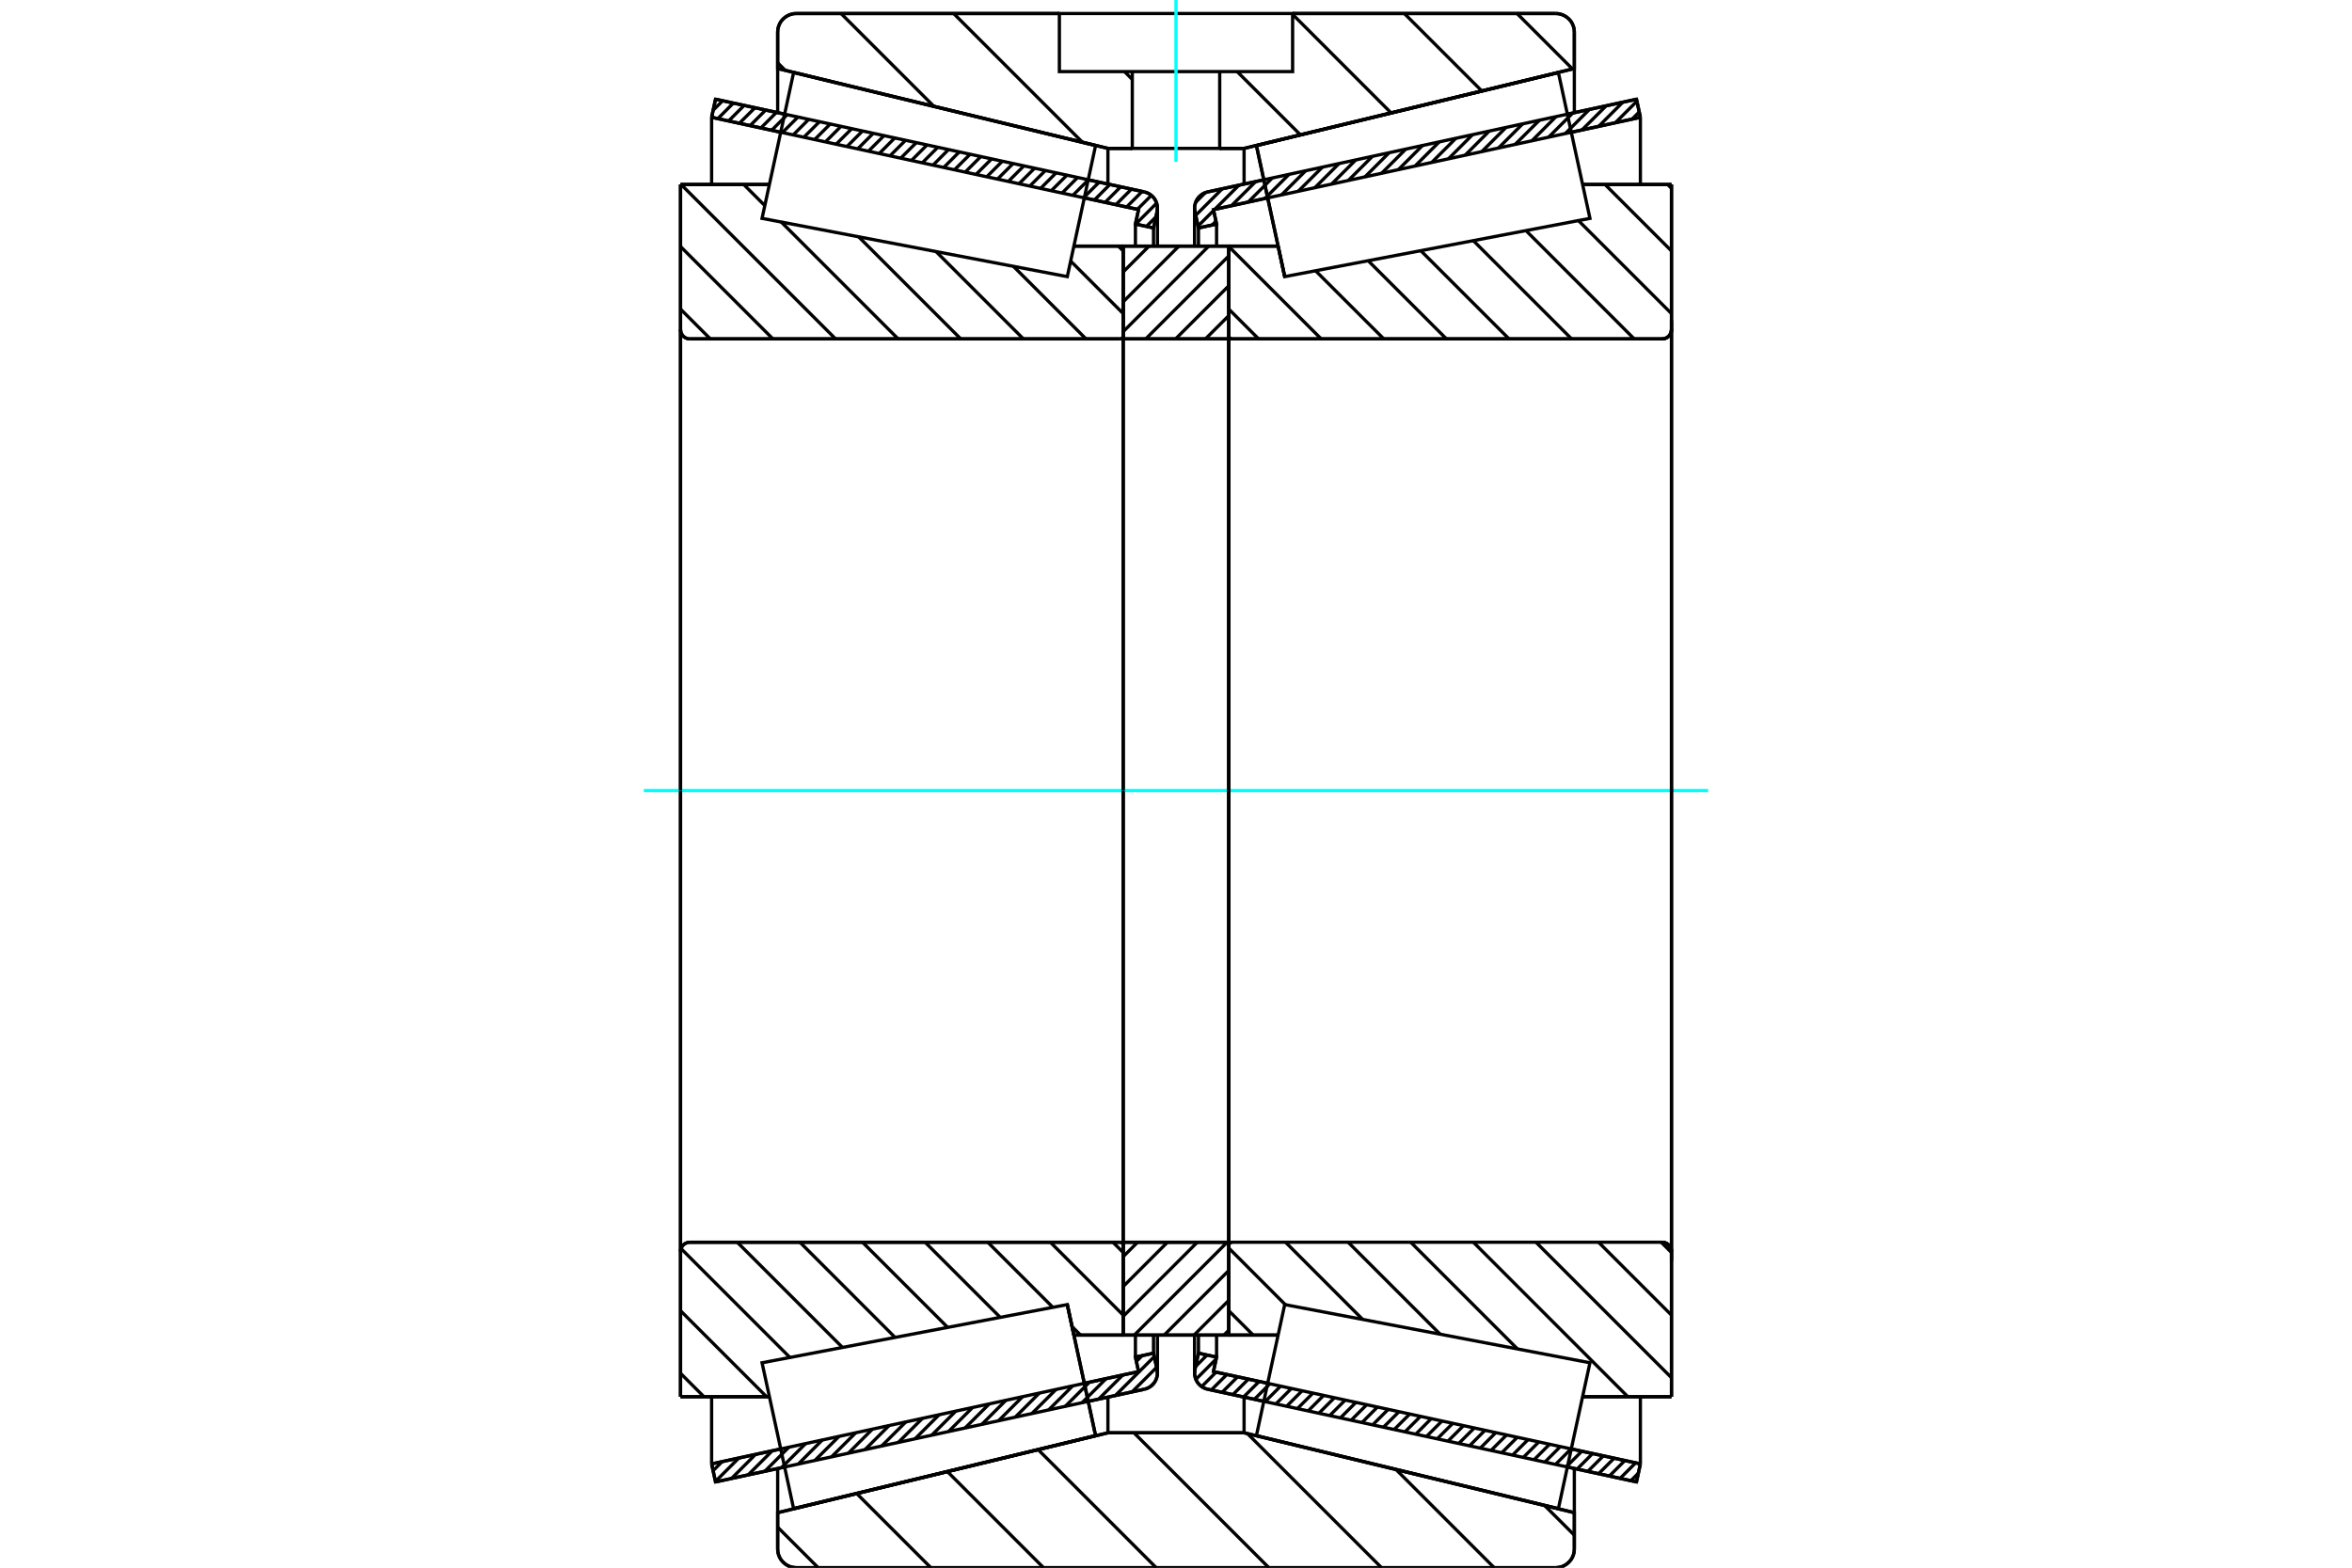 <?xml version="1.0" standalone="no"?>
<!DOCTYPE svg PUBLIC "-//W3C//DTD SVG 1.1//EN"
	"http://www.w3.org/Graphics/SVG/1.1/DTD/svg11.dtd">
<svg xmlns="http://www.w3.org/2000/svg" height="100%" width="100%" viewBox="0 0 36000 24000">
	<rect x="-1800" y="-1200" width="39600" height="26400" style="fill:#FFF"/>
	<g style="fill:none; fill-rule:evenodd" transform="matrix(1 0 0 1 0 0)">
		<g style="fill:none; stroke:#000; stroke-width:50; shape-rendering:geometricPrecision">
			<line x1="25048" y1="22687" x2="23991" y2="22459"/>
			<line x1="19344" y1="21454" x2="18485" y2="21268"/>
			<line x1="25108" y1="22411" x2="25048" y2="22687"/>
			<line x1="18573" y1="20998" x2="19404" y2="21177"/>
			<line x1="24051" y1="22182" x2="25108" y2="22411"/>
			<line x1="18621" y1="20776" x2="18573" y2="20998"/>
			<line x1="18344" y1="20716" x2="18621" y2="20776"/>
			<line x1="18290" y1="20965" x2="18344" y2="20716"/>
			<polyline points="18290,20965 18286,20992 18284,21019 18287,21058 18296,21095 18310,21131 18329,21164 18353,21194 18382,21220 18414,21241 18448,21257 18485,21268"/>
			<line x1="18485" y1="2938" x2="19344" y2="2753"/>
			<line x1="23991" y1="1748" x2="25048" y2="1519"/>
			<polyline points="18485,2938 18448,2949 18414,2965 18382,2987 18353,3013 18329,3043 18310,3076 18296,3112 18287,3149 18284,3187 18286,3214 18290,3241"/>
			<line x1="18344" y1="3490" x2="18290" y2="3241"/>
			<line x1="18621" y1="3430" x2="18344" y2="3490"/>
			<line x1="18573" y1="3209" x2="18621" y2="3430"/>
			<line x1="25108" y1="1796" x2="24051" y2="2025"/>
			<line x1="19404" y1="3029" x2="18573" y2="3209"/>
			<line x1="25048" y1="1519" x2="25108" y2="1796"/>
			<line x1="18344" y1="20438" x2="18344" y2="20716"/>
			<line x1="18344" y1="3490" x2="18344" y2="3769"/>
			<line x1="18621" y1="20438" x2="18621" y2="20776"/>
			<line x1="18621" y1="3430" x2="18621" y2="3769"/>
			<line x1="25108" y1="21382" x2="25108" y2="22411"/>
			<line x1="25108" y1="1796" x2="25108" y2="2824"/>
			<line x1="18284" y1="20438" x2="18284" y2="21019"/>
			<line x1="18284" y1="3187" x2="18284" y2="3768"/>
			<line x1="17515" y1="21268" x2="16656" y2="21454"/>
			<line x1="12009" y1="22459" x2="10952" y2="22687"/>
			<polyline points="17515,21268 17552,21257 17586,21241 17618,21220 17647,21194 17671,21164 17690,21131 17704,21095 17713,21058 17716,21019 17714,20992 17710,20965"/>
			<line x1="17656" y1="20716" x2="17710" y2="20965"/>
			<line x1="17379" y1="20776" x2="17656" y2="20716"/>
			<line x1="17427" y1="20998" x2="17379" y2="20776"/>
			<line x1="10892" y1="22411" x2="11949" y2="22182"/>
			<line x1="16596" y1="21177" x2="17427" y2="20998"/>
			<line x1="10952" y1="22687" x2="10892" y2="22411"/>
			<line x1="10952" y1="1519" x2="12009" y2="1748"/>
			<line x1="16656" y1="2753" x2="17515" y2="2938"/>
			<line x1="10892" y1="1796" x2="10952" y2="1519"/>
			<line x1="17427" y1="3209" x2="16596" y2="3029"/>
			<line x1="11949" y1="2025" x2="10892" y2="1796"/>
			<line x1="17379" y1="3430" x2="17427" y2="3209"/>
			<line x1="17656" y1="3490" x2="17379" y2="3430"/>
			<line x1="17710" y1="3241" x2="17656" y2="3490"/>
			<polyline points="17710,3241 17714,3214 17716,3187 17713,3149 17704,3112 17690,3076 17671,3043 17647,3013 17618,2987 17586,2965 17552,2949 17515,2938"/>
			<line x1="17379" y1="3769" x2="17379" y2="3430"/>
			<line x1="17379" y1="20776" x2="17379" y2="20438"/>
			<line x1="10892" y1="2824" x2="10892" y2="1796"/>
			<line x1="10892" y1="22411" x2="10892" y2="21382"/>
			<line x1="17656" y1="3769" x2="17656" y2="3490"/>
			<line x1="17656" y1="20716" x2="17656" y2="20438"/>
			<line x1="17716" y1="3768" x2="17716" y2="3187"/>
			<line x1="17716" y1="21019" x2="17716" y2="20438"/>
			<line x1="19664" y1="4235" x2="19664" y2="4235"/>
			<line x1="19563" y1="3768" x2="19664" y2="4235"/>
			<line x1="18808" y1="3768" x2="19563" y2="3768"/>
			<polyline points="18808,5141 18808,5148 18810,5156 18813,5162 18817,5169 18821,5174 18827,5179 18834,5183 18840,5186 18848,5188 18855,5188"/>
			<line x1="25441" y1="5188" x2="18855" y2="5188"/>
			<polyline points="25441,5188 25464,5187 25485,5181 25506,5173 25525,5161 25542,5147 25557,5130 25568,5110 25577,5090 25582,5068 25584,5046"/>
			<line x1="25584" y1="2824" x2="25584" y2="5046"/>
			<line x1="25584" y1="2824" x2="24223" y2="2824"/>
			<line x1="25584" y1="21383" x2="24223" y2="21383"/>
			<line x1="25584" y1="19161" x2="25584" y2="21383"/>
			<polyline points="25584,19161 25582,19139 25577,19117 25568,19096 25557,19077 25542,19060 25525,19045 25506,19034 25485,19025 25464,19020 25441,19018"/>
			<polyline points="18855,19018 18848,19019 18840,19020 18834,19023 18827,19027 18821,19032 18817,19038 18813,19044 18810,19051 18808,19058 18808,19066"/>
			<line x1="19563" y1="20439" x2="18808" y2="20439"/>
			<line x1="24223" y1="3366" x2="24223" y2="3365"/>
			<line x1="24223" y1="20842" x2="24223" y2="20841"/>
			<polyline points="18808,5141 18808,5148 18810,5156 18813,5162 18817,5169 18821,5174 18827,5179 18834,5183 18840,5186 18848,5188 18855,5188"/>
			<polyline points="18855,19018 18848,19019 18840,19020 18834,19023 18827,19027 18821,19032 18817,19038 18813,19044 18810,19051 18808,19058 18808,19066"/>
			<polyline points="25441,5188 25464,5187 25485,5181 25506,5173 25525,5161 25542,5147 25557,5130 25568,5110 25577,5090 25582,5068 25584,5046"/>
			<polyline points="25584,19161 25582,19139 25577,19117 25568,19096 25557,19077 25542,19060 25525,19045 25506,19034 25485,19025 25464,19020 25441,19018"/>
			<line x1="16336" y1="19972" x2="16336" y2="19972"/>
			<line x1="16437" y1="20439" x2="16336" y2="19972"/>
			<line x1="17192" y1="20439" x2="16437" y2="20439"/>
			<polyline points="17192,19066 17192,19058 17190,19051 17187,19044 17183,19038 17179,19032 17173,19027 17166,19023 17160,19020 17152,19019 17145,19018"/>
			<line x1="10559" y1="19018" x2="17145" y2="19018"/>
			<polyline points="10559,19018 10536,19020 10515,19025 10494,19034 10475,19045 10458,19060 10443,19077 10432,19096 10423,19117 10418,19139 10416,19161"/>
			<line x1="10416" y1="21383" x2="10416" y2="19161"/>
			<line x1="10416" y1="21383" x2="11777" y2="21383"/>
			<line x1="10416" y1="2824" x2="11777" y2="2824"/>
			<line x1="10416" y1="5046" x2="10416" y2="2824"/>
			<polyline points="10416,5046 10418,5068 10423,5090 10432,5110 10443,5130 10458,5147 10475,5161 10494,5173 10515,5181 10536,5187 10559,5188"/>
			<line x1="17145" y1="5188" x2="10559" y2="5188"/>
			<polyline points="17145,5188 17152,5188 17160,5186 17166,5183 17173,5179 17179,5174 17183,5169 17187,5162 17190,5156 17192,5148 17192,5141"/>
			<line x1="16437" y1="3768" x2="17192" y2="3768"/>
			<line x1="11777" y1="20841" x2="11777" y2="20842"/>
			<line x1="11777" y1="3365" x2="11777" y2="3366"/>
			<line x1="10416" y1="19161" x2="10416" y2="5046"/>
			<line x1="23812" y1="24000" x2="12188" y2="24000"/>
			<polyline points="23812,24000 23856,23996 23900,23986 23941,23969 23979,23945 24013,23916 24043,23882 24066,23844 24083,23803 24094,23759 24097,23714"/>
			<line x1="24097" y1="23158" x2="24097" y2="23714"/>
			<line x1="19042" y1="21935" x2="24097" y2="23158"/>
			<line x1="16958" y1="21935" x2="19042" y2="21935"/>
			<line x1="11903" y1="23158" x2="16958" y2="21935"/>
			<line x1="11903" y1="23714" x2="11903" y2="23158"/>
			<polyline points="11903,23714 11906,23759 11917,23803 11934,23844 11957,23882 11987,23916 12021,23945 12059,23969 12100,23986 12144,23996 12188,24000"/>
			<line x1="12188" y1="207" x2="16215" y2="207"/>
			<line x1="19785" y1="207" x2="23812" y2="207"/>
			<polyline points="12188,207 12144,210 12100,221 12059,238 12021,261 11987,290 11957,324 11934,362 11917,404 11906,447 11903,492"/>
			<line x1="11903" y1="1049" x2="11903" y2="492"/>
			<line x1="16958" y1="2272" x2="11903" y2="1049"/>
			<line x1="19042" y1="2272" x2="18669" y2="2272"/>
			<line x1="17331" y1="2272" x2="16958" y2="2272"/>
			<line x1="24097" y1="1049" x2="19042" y2="2272"/>
			<line x1="24097" y1="492" x2="24097" y2="1049"/>
			<polyline points="24097,492 24094,447 24083,404 24066,362 24043,324 24013,290 23979,261 23941,238 23900,221 23856,210 23812,207"/>
			<line x1="16958" y1="21388" x2="16958" y2="21935"/>
			<line x1="16958" y1="2272" x2="16958" y2="2819"/>
			<line x1="19042" y1="21388" x2="19042" y2="21935"/>
			<line x1="19042" y1="2272" x2="19042" y2="2819"/>
			<line x1="11903" y1="22481" x2="11903" y2="23158"/>
			<line x1="11903" y1="1049" x2="11903" y2="1725"/>
			<line x1="24097" y1="22481" x2="24097" y2="23158"/>
			<line x1="24097" y1="1049" x2="24097" y2="1725"/>
			<line x1="17192" y1="19018" x2="18808" y2="19018"/>
			<line x1="17192" y1="20439" x2="17192" y2="19018"/>
			<line x1="18808" y1="20439" x2="17192" y2="20439"/>
			<line x1="18808" y1="19018" x2="18808" y2="20439"/>
			<line x1="18808" y1="5188" x2="17192" y2="5188"/>
			<line x1="18808" y1="3768" x2="18808" y2="5188"/>
			<line x1="17192" y1="3768" x2="18808" y2="3768"/>
			<line x1="17192" y1="5188" x2="17192" y2="3768"/>
			<line x1="18808" y1="5188" x2="18808" y2="19018"/>
			<line x1="17192" y1="5188" x2="17192" y2="19018"/>
		</g>
		<g style="fill:none; stroke:#0FF; stroke-width:50; shape-rendering:geometricPrecision">
			<line x1="9855" y1="12103" x2="26145" y2="12103"/>
		</g>
		<g style="fill:none; stroke:#000; stroke-width:50; shape-rendering:geometricPrecision">
			<line x1="23220" y1="207" x2="24069" y2="1056"/>
			<line x1="21495" y1="207" x2="22680" y2="1392"/>
			<line x1="19785" y1="220" x2="21292" y2="1728"/>
			<line x1="18936" y1="1096" x2="19903" y2="2063"/>
			<line x1="17212" y1="1096" x2="17331" y2="1216"/>
			<line x1="14597" y1="207" x2="16568" y2="2178"/>
			<line x1="12873" y1="207" x2="14293" y2="1627"/>
			<line x1="11903" y1="961" x2="12019" y2="1077"/>
			<line x1="23642" y1="23048" x2="24097" y2="23502"/>
			<line x1="21367" y1="22497" x2="22870" y2="24000"/>
			<line x1="19093" y1="21947" x2="21146" y2="24000"/>
			<line x1="17356" y1="21935" x2="19421" y2="24000"/>
			<line x1="15890" y1="22193" x2="17697" y2="24000"/>
			<line x1="14501" y1="22529" x2="15972" y2="24000"/>
			<line x1="13113" y1="22865" x2="14248" y2="24000"/>
			<line x1="11903" y1="23380" x2="12523" y2="24000"/>
			<line x1="19785" y1="207" x2="23812" y2="207"/>
			<polyline points="24097,492 24094,447 24083,404 24066,362 24043,324 24013,290 23979,261 23941,238 23900,221 23856,210 23812,207"/>
			<polyline points="24097,492 24097,1049 19042,2272 18669,2272"/>
			<polyline points="16215,207 12188,207 12144,210 12100,221 12059,238 12021,261 11987,290 11957,324 11934,362 11917,404 11906,447 11903,492 11903,1049 16958,2272 17331,2272"/>
			<polyline points="18000,21935 16958,21935 11903,23158 11903,23714 11906,23759 11917,23803 11934,23844 11957,23882 11987,23916 12021,23945 12059,23969 12100,23986 12144,23996 12188,24000 18000,24000"/>
			<polyline points="18000,21935 19042,21935 24097,23158 24097,23714"/>
			<polyline points="23812,24000 23856,23996 23900,23986 23941,23969 23979,23945 24013,23916 24043,23882 24066,23844 24083,23803 24094,23759 24097,23714"/>
			<line x1="23812" y1="24000" x2="18000" y2="24000"/>
			<line x1="17118" y1="3768" x2="17192" y2="3842"/>
			<line x1="16387" y1="3996" x2="17192" y2="4801"/>
			<line x1="15511" y1="4077" x2="16622" y2="5188"/>
			<line x1="14327" y1="3851" x2="15664" y2="5188"/>
			<line x1="13142" y1="3625" x2="14705" y2="5188"/>
			<line x1="11958" y1="3399" x2="13747" y2="5188"/>
			<line x1="11383" y1="2824" x2="11707" y2="3148"/>
			<line x1="10424" y1="2824" x2="12789" y2="5188"/>
			<line x1="10416" y1="3774" x2="11830" y2="5188"/>
			<line x1="10416" y1="4732" x2="10872" y2="5188"/>
			<line x1="17035" y1="19018" x2="17192" y2="19175"/>
			<line x1="16077" y1="19018" x2="17192" y2="20134"/>
			<line x1="16408" y1="20308" x2="16539" y2="20439"/>
			<line x1="15119" y1="19018" x2="16115" y2="20014"/>
			<line x1="14160" y1="19018" x2="15310" y2="20168"/>
			<line x1="13202" y1="19018" x2="14505" y2="20321"/>
			<line x1="12244" y1="19018" x2="13700" y2="20475"/>
			<line x1="11285" y1="19018" x2="12895" y2="20628"/>
			<line x1="10424" y1="19115" x2="12091" y2="20782"/>
			<line x1="10416" y1="20066" x2="11733" y2="21383"/>
			<line x1="10416" y1="21024" x2="10775" y2="21383"/>
			<polyline points="17192,12103 17192,3768 17192,5141"/>
			<polyline points="17145,5188 17152,5188 17160,5186 17166,5183 17173,5179 17179,5174 17183,5169 17187,5162 17190,5156 17192,5148 17192,5141"/>
			<line x1="17145" y1="5188" x2="10559" y2="5188"/>
			<polyline points="10416,5046 10418,5068 10423,5090 10432,5110 10443,5130 10458,5147 10475,5161 10494,5173 10515,5181 10536,5187 10559,5188"/>
			<line x1="10416" y1="5046" x2="10416" y2="2824"/>
			<line x1="10416" y1="5046" x2="10416" y2="12103"/>
			<line x1="10416" y1="2824" x2="11777" y2="2824"/>
			<line x1="16437" y1="3768" x2="17192" y2="3768"/>
			<line x1="17192" y1="20439" x2="16437" y2="20439"/>
			<line x1="11777" y1="21383" x2="10416" y2="21383"/>
			<line x1="10416" y1="12103" x2="10416" y2="19161"/>
			<line x1="10416" y1="21383" x2="10416" y2="19161"/>
			<polyline points="10559,19018 10536,19020 10515,19025 10494,19034 10475,19045 10458,19060 10443,19077 10432,19096 10423,19117 10418,19139 10416,19161"/>
			<line x1="10559" y1="19018" x2="17145" y2="19018"/>
			<polyline points="17192,19066 17192,19058 17190,19051 17187,19044 17183,19038 17179,19032 17173,19027 17166,19023 17160,19020 17152,19019 17145,19018"/>
			<polyline points="17192,19066 17192,20439 17192,12103"/>
			<line x1="25524" y1="2824" x2="25584" y2="2884"/>
			<line x1="24566" y1="2824" x2="25584" y2="3842"/>
			<line x1="24160" y1="3377" x2="25584" y2="4801"/>
			<line x1="23356" y1="3530" x2="25013" y2="5188"/>
			<line x1="22551" y1="3684" x2="24055" y2="5188"/>
			<line x1="21746" y1="3837" x2="23097" y2="5188"/>
			<line x1="20941" y1="3991" x2="22139" y2="5188"/>
			<line x1="20136" y1="4145" x2="21180" y2="5188"/>
			<line x1="18808" y1="3774" x2="20222" y2="5188"/>
			<line x1="18808" y1="4732" x2="19264" y2="5188"/>
			<line x1="25427" y1="19018" x2="25584" y2="19175"/>
			<line x1="24468" y1="19018" x2="25584" y2="20134"/>
			<line x1="23510" y1="19018" x2="25584" y2="21092"/>
			<line x1="22552" y1="19018" x2="24916" y2="21383"/>
			<line x1="21593" y1="19018" x2="23227" y2="20652"/>
			<line x1="20635" y1="19018" x2="22043" y2="20426"/>
			<line x1="19677" y1="19018" x2="20858" y2="20200"/>
			<line x1="18808" y1="19107" x2="19674" y2="19974"/>
			<line x1="18808" y1="20066" x2="19181" y2="20439"/>
			<polyline points="18808,12103 18808,3768 18808,5141 18808,5148 18810,5156 18813,5162 18817,5169 18821,5174 18827,5179 18834,5183 18840,5186 18848,5188 18855,5188 25441,5188 25464,5187 25485,5181 25506,5173 25525,5161 25542,5147 25557,5130 25568,5110 25577,5090 25582,5068 25584,5046 25584,2824"/>
			<line x1="25584" y1="5046" x2="25584" y2="12103"/>
			<line x1="25584" y1="2824" x2="24223" y2="2824"/>
			<line x1="19563" y1="3768" x2="18808" y2="3768"/>
			<line x1="18808" y1="20439" x2="19563" y2="20439"/>
			<line x1="24223" y1="21383" x2="25584" y2="21383"/>
			<line x1="25584" y1="12103" x2="25584" y2="19161"/>
			<polyline points="25584,21383 25584,19161 25582,19139 25577,19117 25568,19096 25557,19077 25542,19060 25525,19045 25506,19034 25485,19025 25464,19020 25441,19018 18855,19018 18848,19019 18840,19020 18834,19023 18827,19027 18821,19032 18817,19038 18813,19044 18810,19051 18808,19058 18808,19066 18808,20439 18808,12103"/>
			<line x1="18808" y1="20364" x2="18733" y2="20439"/>
			<line x1="18808" y1="19907" x2="18276" y2="20439"/>
			<line x1="18808" y1="19450" x2="17819" y2="20439"/>
			<line x1="18783" y1="19018" x2="17362" y2="20439"/>
			<line x1="18326" y1="19018" x2="17192" y2="20152"/>
			<line x1="17869" y1="19018" x2="17192" y2="19695"/>
			<line x1="17412" y1="19018" x2="17192" y2="19238"/>
			<line x1="18808" y1="4832" x2="18451" y2="5188"/>
			<line x1="18808" y1="4375" x2="17994" y2="5188"/>
			<line x1="18808" y1="3918" x2="17537" y2="5188"/>
			<line x1="18501" y1="3768" x2="17192" y2="5077"/>
			<line x1="18044" y1="3768" x2="17192" y2="4620"/>
			<line x1="17587" y1="3768" x2="17192" y2="4163"/>
			<polyline points="17192,5188 17192,3768 18808,3768 18808,5188 17192,5188"/>
			<polyline points="17192,19018 18808,19018 18808,20439 17192,20439 17192,19018"/>
			<polyline points="18000,2272 18669,2272 18669,1096 19785,1096 19785,207 16215,207 16215,1096 17331,1096 18669,1096"/>
			<polyline points="17331,1096 17331,2272 18000,2272"/>
		</g>
		<g style="fill:none; stroke:#0FF; stroke-width:50; shape-rendering:geometricPrecision">
			<line x1="18000" y1="2478" x2="18000" y2="0"/>
		</g>
		<g style="fill:none; stroke:#000; stroke-width:50; shape-rendering:geometricPrecision">
			<line x1="25584" y1="19304" x2="25584" y2="4903"/>
			<line x1="18808" y1="19066" x2="18808" y2="5141"/>
			<polyline points="16553,20975 16769,21978 12147,23096 12147,23096"/>
			<polyline points="16336,19972 16336,19972 16553,20975"/>
			<polyline points="19447,3232 19231,2229 23853,1111 23853,1111"/>
			<polyline points="19664,4235 19664,4235 19447,3232"/>
			<polyline points="16553,20975 16769,21978 12147,23096 11906,21979 11664,20863 16336,19972 16553,20975"/>
			<polyline points="16553,3232 16336,4235 11664,3343 11906,2227 12147,1111 16769,2229 16553,3232"/>
			<polyline points="19447,20975 19664,19972 24336,20863 24094,21979 23853,23096 19231,21978 19447,20975"/>
			<polyline points="19447,3232 19231,2229 23853,1111 24094,2227 24336,3343 19664,4235 19447,3232"/>
			<line x1="17666" y1="21171" x2="17612" y2="21224"/>
			<line x1="17703" y1="20933" x2="17327" y2="21309"/>
			<line x1="17668" y1="20768" x2="17072" y2="21364"/>
			<line x1="17482" y1="20754" x2="17394" y2="20842"/>
			<line x1="17186" y1="21050" x2="16816" y2="21419"/>
			<line x1="16931" y1="21105" x2="16561" y2="21475"/>
			<line x1="16675" y1="21160" x2="16305" y2="21530"/>
			<line x1="16420" y1="21215" x2="16050" y2="21585"/>
			<line x1="16164" y1="21271" x2="15794" y2="21640"/>
			<line x1="15909" y1="21326" x2="15539" y2="21696"/>
			<line x1="15653" y1="21381" x2="15283" y2="21751"/>
			<line x1="15398" y1="21436" x2="15028" y2="21806"/>
			<line x1="15142" y1="21492" x2="14772" y2="21861"/>
			<line x1="14887" y1="21547" x2="14517" y2="21917"/>
			<line x1="14631" y1="21602" x2="14261" y2="21972"/>
			<line x1="14376" y1="21657" x2="14006" y2="22027"/>
			<line x1="14120" y1="21713" x2="13750" y2="22082"/>
			<line x1="13865" y1="21768" x2="13495" y2="22137"/>
			<line x1="13609" y1="21823" x2="13239" y2="22193"/>
			<line x1="13354" y1="21878" x2="12984" y2="22248"/>
			<line x1="13098" y1="21934" x2="12728" y2="22303"/>
			<line x1="12843" y1="21989" x2="12473" y2="22358"/>
			<line x1="12587" y1="22044" x2="12218" y2="22414"/>
			<line x1="12332" y1="22099" x2="11962" y2="22469"/>
			<line x1="12076" y1="22154" x2="11707" y2="22524"/>
			<line x1="11821" y1="22210" x2="11451" y2="22579"/>
			<line x1="11565" y1="22265" x2="11196" y2="22635"/>
			<line x1="11310" y1="22320" x2="10950" y2="22680"/>
			<line x1="11054" y1="22375" x2="10915" y2="22515"/>
			<line x1="17693" y1="3321" x2="17547" y2="3467"/>
			<line x1="17704" y1="3110" x2="17383" y2="3431"/>
			<line x1="17623" y1="2991" x2="17409" y2="3205"/>
			<line x1="17482" y1="2931" x2="17244" y2="3169"/>
			<line x1="17318" y1="2895" x2="17079" y2="3134"/>
			<line x1="17153" y1="2860" x2="16915" y2="3098"/>
			<line x1="16988" y1="2824" x2="16750" y2="3063"/>
			<line x1="16824" y1="2789" x2="16585" y2="3027"/>
			<line x1="16659" y1="2753" x2="16421" y2="2991"/>
			<line x1="16494" y1="2717" x2="16256" y2="2956"/>
			<line x1="16330" y1="2682" x2="16091" y2="2920"/>
			<line x1="16165" y1="2646" x2="15927" y2="2885"/>
			<line x1="16000" y1="2611" x2="15762" y2="2849"/>
			<line x1="15836" y1="2575" x2="15597" y2="2813"/>
			<line x1="15671" y1="2540" x2="15433" y2="2778"/>
			<line x1="15506" y1="2504" x2="15268" y2="2742"/>
			<line x1="15342" y1="2468" x2="15103" y2="2707"/>
			<line x1="15177" y1="2433" x2="14939" y2="2671"/>
			<line x1="15012" y1="2397" x2="14774" y2="2635"/>
			<line x1="14848" y1="2362" x2="14609" y2="2600"/>
			<line x1="14683" y1="2326" x2="14445" y2="2564"/>
			<line x1="14518" y1="2290" x2="14280" y2="2529"/>
			<line x1="14354" y1="2255" x2="14116" y2="2493"/>
			<line x1="14189" y1="2219" x2="13951" y2="2457"/>
			<line x1="14024" y1="2184" x2="13786" y2="2422"/>
			<line x1="13860" y1="2148" x2="13622" y2="2386"/>
			<line x1="13695" y1="2112" x2="13457" y2="2351"/>
			<line x1="13530" y1="2077" x2="13292" y2="2315"/>
			<line x1="13366" y1="2041" x2="13128" y2="2279"/>
			<line x1="13201" y1="2006" x2="12963" y2="2244"/>
			<line x1="13037" y1="1970" x2="12798" y2="2208"/>
			<line x1="12872" y1="1934" x2="12634" y2="2173"/>
			<line x1="12707" y1="1899" x2="12469" y2="2137"/>
			<line x1="12543" y1="1863" x2="12304" y2="2101"/>
			<line x1="12378" y1="1828" x2="12140" y2="2066"/>
			<line x1="12213" y1="1792" x2="11975" y2="2030"/>
			<line x1="12049" y1="1756" x2="11810" y2="1995"/>
			<line x1="11884" y1="1721" x2="11646" y2="1959"/>
			<line x1="11719" y1="1685" x2="11481" y2="1923"/>
			<line x1="11555" y1="1650" x2="11316" y2="1888"/>
			<line x1="11390" y1="1614" x2="11152" y2="1852"/>
			<line x1="11225" y1="1578" x2="10987" y2="1817"/>
			<line x1="11061" y1="1543" x2="10915" y2="1688"/>
			<polyline points="10892,1796 10952,1519 17515,2938"/>
			<polyline points="17710,3241 17716,3202 17715,3162 17707,3122 17694,3084 17675,3049 17651,3017 17622,2990 17589,2967 17553,2950 17515,2938"/>
			<polyline points="17710,3241 17656,3490 17379,3430 17427,3209 10892,1796"/>
			<polyline points="10892,22411 17427,20998 17379,20776 17656,20716 17710,20965"/>
			<polyline points="17515,21268 17553,21257 17589,21240 17622,21217 17651,21189 17675,21157 17694,21122 17707,21084 17715,21045 17716,21005 17710,20965"/>
			<polyline points="17515,21268 10952,22687 10892,22411"/>
			<line x1="25077" y1="22553" x2="24962" y2="22669"/>
			<line x1="25035" y1="22395" x2="24797" y2="22633"/>
			<line x1="24871" y1="22359" x2="24633" y2="22597"/>
			<line x1="24706" y1="22324" x2="24468" y2="22562"/>
			<line x1="24541" y1="22288" x2="24303" y2="22526"/>
			<line x1="24377" y1="22252" x2="24139" y2="22491"/>
			<line x1="24212" y1="22217" x2="23974" y2="22455"/>
			<line x1="24047" y1="22181" x2="23809" y2="22419"/>
			<line x1="23883" y1="22146" x2="23645" y2="22384"/>
			<line x1="23718" y1="22110" x2="23480" y2="22348"/>
			<line x1="23554" y1="22074" x2="23315" y2="22313"/>
			<line x1="23389" y1="22039" x2="23151" y2="22277"/>
			<line x1="23224" y1="22003" x2="22986" y2="22241"/>
			<line x1="23060" y1="21968" x2="22821" y2="22206"/>
			<line x1="22895" y1="21932" x2="22657" y2="22170"/>
			<line x1="22730" y1="21896" x2="22492" y2="22135"/>
			<line x1="22566" y1="21861" x2="22327" y2="22099"/>
			<line x1="22401" y1="21825" x2="22163" y2="22063"/>
			<line x1="22236" y1="21790" x2="21998" y2="22028"/>
			<line x1="22072" y1="21754" x2="21833" y2="21992"/>
			<line x1="21907" y1="21718" x2="21669" y2="21957"/>
			<line x1="21742" y1="21683" x2="21504" y2="21921"/>
			<line x1="21578" y1="21647" x2="21339" y2="21885"/>
			<line x1="21413" y1="21612" x2="21175" y2="21850"/>
			<line x1="21248" y1="21576" x2="21010" y2="21814"/>
			<line x1="21084" y1="21540" x2="20846" y2="21779"/>
			<line x1="20919" y1="21505" x2="20681" y2="21743"/>
			<line x1="20754" y1="21469" x2="20516" y2="21707"/>
			<line x1="20590" y1="21434" x2="20352" y2="21672"/>
			<line x1="20425" y1="21398" x2="20187" y2="21636"/>
			<line x1="20260" y1="21362" x2="20022" y2="21601"/>
			<line x1="20096" y1="21327" x2="19858" y2="21565"/>
			<line x1="19931" y1="21291" x2="19693" y2="21529"/>
			<line x1="19767" y1="21256" x2="19528" y2="21494"/>
			<line x1="19602" y1="21220" x2="19364" y2="21458"/>
			<line x1="19437" y1="21184" x2="19199" y2="21423"/>
			<line x1="19273" y1="21149" x2="19034" y2="21387"/>
			<line x1="19108" y1="21113" x2="18870" y2="21351"/>
			<line x1="18943" y1="21078" x2="18705" y2="21316"/>
			<line x1="18779" y1="21042" x2="18540" y2="21280"/>
			<line x1="18614" y1="21006" x2="18393" y2="21228"/>
			<line x1="18614" y1="20806" x2="18304" y2="21117"/>
			<line x1="18475" y1="20745" x2="18300" y2="20920"/>
			<line x1="25090" y1="1714" x2="24981" y2="1824"/>
			<line x1="25055" y1="1549" x2="24725" y2="1879"/>
			<line x1="24839" y1="1564" x2="24470" y2="1934"/>
			<line x1="24584" y1="1620" x2="24214" y2="1989"/>
			<line x1="24328" y1="1675" x2="23959" y2="2044"/>
			<line x1="24073" y1="1730" x2="23703" y2="2100"/>
			<line x1="23817" y1="1785" x2="23448" y2="2155"/>
			<line x1="23562" y1="1841" x2="23192" y2="2210"/>
			<line x1="23306" y1="1896" x2="22937" y2="2265"/>
			<line x1="23051" y1="1951" x2="22681" y2="2321"/>
			<line x1="22795" y1="2006" x2="22426" y2="2376"/>
			<line x1="22540" y1="2061" x2="22170" y2="2431"/>
			<line x1="22284" y1="2117" x2="21915" y2="2486"/>
			<line x1="22029" y1="2172" x2="21659" y2="2542"/>
			<line x1="21773" y1="2227" x2="21404" y2="2597"/>
			<line x1="21518" y1="2282" x2="21148" y2="2652"/>
			<line x1="21262" y1="2338" x2="20893" y2="2707"/>
			<line x1="21007" y1="2393" x2="20637" y2="2763"/>
			<line x1="20752" y1="2448" x2="20382" y2="2818"/>
			<line x1="20496" y1="2503" x2="20126" y2="2873"/>
			<line x1="20241" y1="2559" x2="19871" y2="2928"/>
			<line x1="19985" y1="2614" x2="19615" y2="2984"/>
			<line x1="19730" y1="2669" x2="19360" y2="3039"/>
			<line x1="19474" y1="2724" x2="19104" y2="3094"/>
			<line x1="19219" y1="2780" x2="18849" y2="3149"/>
			<line x1="18611" y1="3387" x2="18553" y2="3445"/>
			<line x1="18963" y1="2835" x2="18593" y2="3205"/>
			<line x1="18576" y1="3222" x2="18337" y2="3461"/>
			<line x1="18708" y1="2890" x2="18302" y2="3296"/>
			<line x1="18448" y1="2949" x2="18301" y2="3097"/>
			<polyline points="25108,1796 25048,1519 18485,2938 18447,2950 18411,2967 18378,2990 18349,3017 18325,3049 18306,3084 18293,3122 18285,3162 18284,3202 18290,3241 18344,3490 18621,3430 18573,3209 25108,1796"/>
			<polyline points="25108,22411 18573,20998 18621,20776 18344,20716 18290,20965 18284,21005 18285,21045 18293,21084 18306,21122 18325,21157 18349,21189 18378,21217 18411,21240 18447,21257 18485,21268 25048,22687 25108,22411"/>
		</g>
	</g>
</svg>
